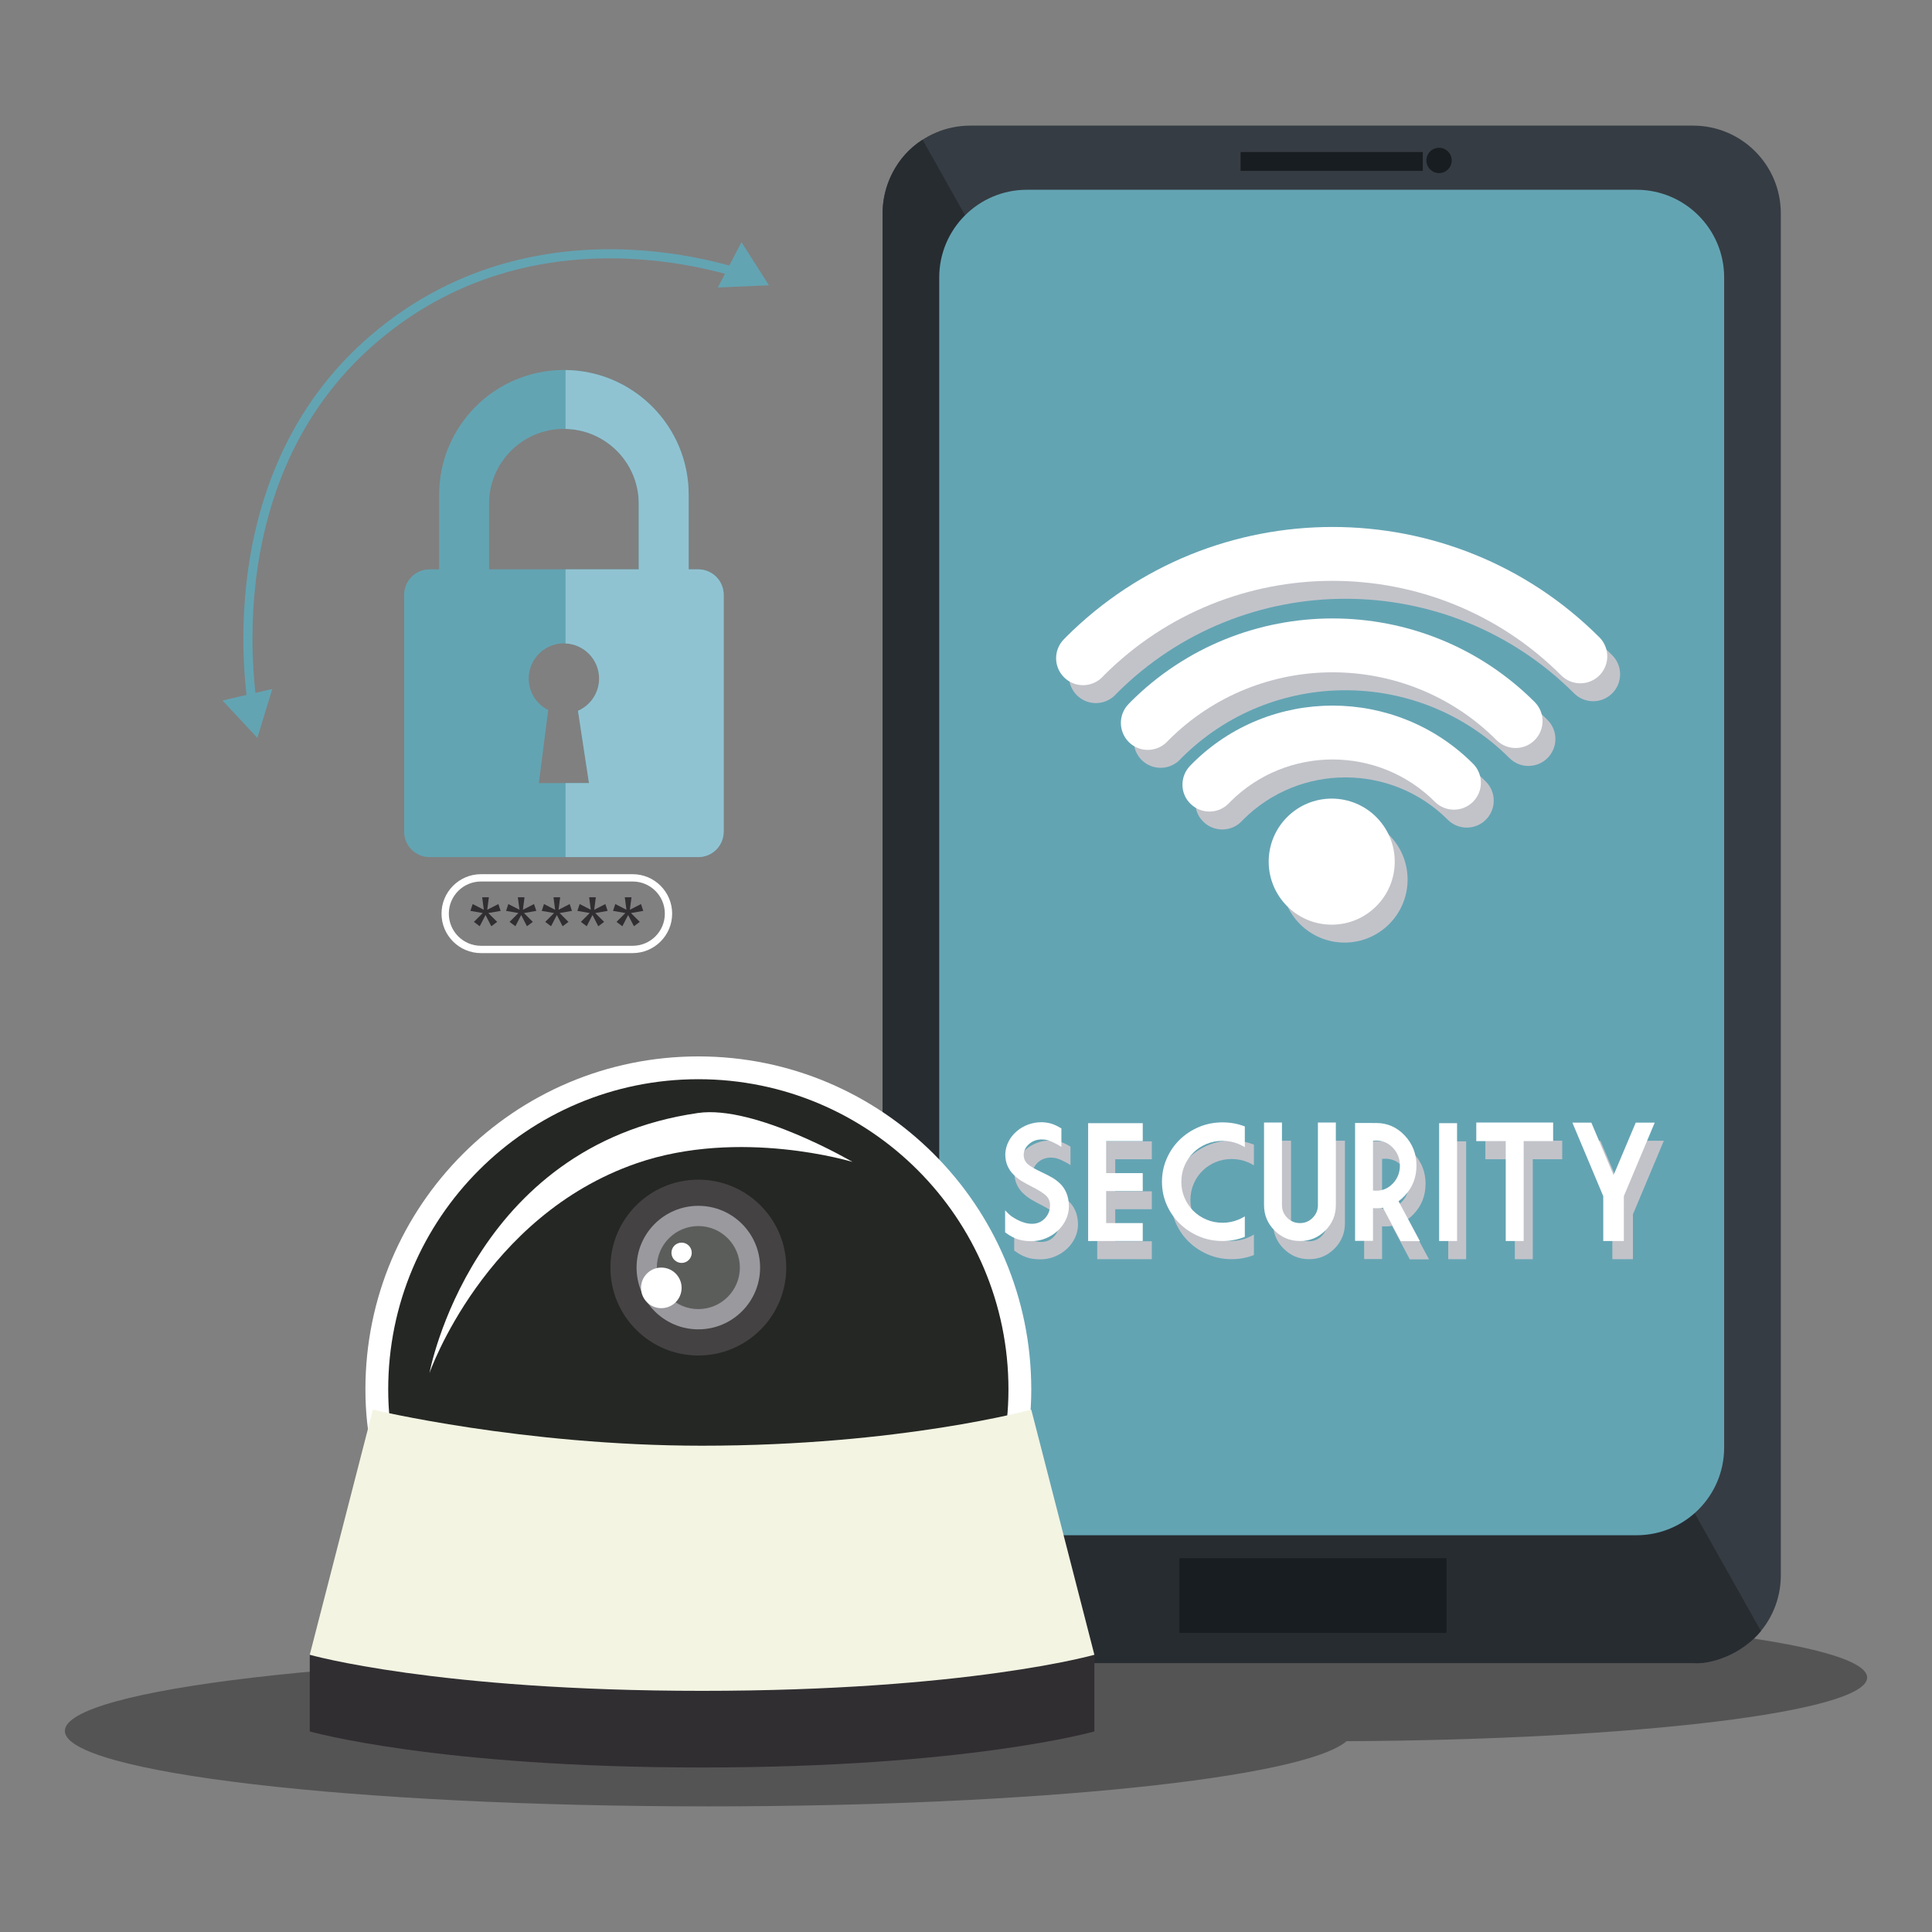 <?xml version="1.0" encoding="UTF-8"?>
<!-- Generator: Adobe Illustrator 16.0.0, SVG Export Plug-In . SVG Version: 6.00 Build 0)  -->
<svg xmlns="http://www.w3.org/2000/svg" xmlns:xlink="http://www.w3.org/1999/xlink" version="1.1" id="Capa_1" x="0px" y="0px" width="425.196px" height="425.196px" viewBox="0 0 425.196 425.196" xml:space="preserve">
<rect x="0" y="0" width="425.196" height="425.196" fill="#808080" stroke="none"/>
<rect display="none" fill="#67B0C1" width="425.196" height="425.196"></rect>
<g>
	<path opacity="0.7" fill="#444242" d="M410.922,369.194c0-7.745-53.559-14.022-119.625-14.022   c-52.144,0-96.486,3.911-112.865,9.366c-7.316-0.137-14.817-0.208-22.462-0.208c-78.256,0-141.695,7.436-141.695,16.609   c0,9.173,63.439,16.609,141.695,16.609c71.704,0,130.958-6.243,140.379-14.346C360.072,382.893,410.922,376.74,410.922,369.194z"></path>
	<g>
		<path fill="#363C43" d="M391.921,346.719c0,10.661-8.643,19.303-19.304,19.303H213.541c-10.66,0-19.302-8.642-19.302-19.303V46.95    c0-10.66,8.642-19.303,19.302-19.303h159.076c10.661,0,19.304,8.643,19.304,19.303V346.719z"></path>
		<path fill="#272C31" d="M387.547,358.953c-3.279,4.069-9.955,7.483-14.93,7.068H213.541c-10.66,0-19.302-8.642-19.302-19.303    V46.95c0-5.878,2.931-12.552,8.806-16.199L387.547,358.953z"></path>
		<path fill="#63A4B3" d="M379.453,318.575c0,10.661-8.641,19.303-19.303,19.303H226.009c-10.661,0-19.304-8.642-19.304-19.303    V61.067c0-10.66,8.643-19.303,19.304-19.303H360.15c10.662,0,19.303,8.643,19.303,19.303V318.575z"></path>
		<rect x="259.575" y="342.926" fill="#181D21" width="58.769" height="16.437"></rect>
		<g>
			<rect x="273.027" y="33.455" fill="#181D21" width="40.105" height="4.155"></rect>
			<circle fill="#181D21" cx="316.711" cy="35.311" r="2.784"></circle>
		</g>
		<path display="none" fill="#C2C3C9" d="M373.016,332.965c3.951-3.534,6.438-8.671,6.438-14.39V61.067    c0-10.66-8.641-19.303-19.303-19.303H226.009c-5.331,0-10.156,2.161-13.649,5.655L373.016,332.965z"></path>
	</g>
	<g>
		<g>
			<g>
				<path fill="#C2C3C9" d="M354.818,144.202c2.314,2.316,2.314,6.072,0,8.388c-2.315,2.316-6.072,2.316-8.388,0      c-27.751-27.75-72.907-27.75-100.656,0l-0.058,0.063c-0.101,0.106-0.2,0.214-0.302,0.315c-2.3,2.336-6.054,2.365-8.388,0.067      c-0.011-0.012-0.022-0.022-0.033-0.032c-2.302-2.302-2.318-6.033-0.032-8.355l0.067-0.071c0.115-0.125,0.234-0.251,0.357-0.374      C269.763,111.827,322.442,111.827,354.818,144.202z"></path>
			</g>
			<g>
				<path fill="#C2C3C9" d="M340.576,158.442c2.316,2.318,2.316,6.073,0,8.391c-2.314,2.314-6.071,2.314-8.388,0      c-19.898-19.898-52.273-19.898-72.172,0l-0.065,0.068c-0.094,0.102-0.188,0.201-0.284,0.3c-2.291,2.338-6.048,2.379-8.388,0.086      c-2.305-2.277-2.378-6.048-0.086-8.387l0.074-0.08c0.117-0.126,0.237-0.253,0.361-0.378      C276.151,133.922,316.054,133.922,340.576,158.442z"></path>
			</g>
			<g>
				<path fill="#C2C3C9" d="M327.006,172.016c2.316,2.314,2.316,6.069,0,8.387c-2.315,2.316-6.07,2.316-8.389,0      c-12.414-12.416-32.614-12.416-45.031,0l-0.328,0.349c-2.279,2.352-6.035,2.408-8.387,0.128      c-2.369-2.245-2.409-6.036-0.129-8.39l0.088-0.091c0.12-0.131,0.242-0.259,0.368-0.383      C282.239,154.974,309.967,154.974,327.006,172.016z"></path>
			</g>
			<circle fill="#C2C3C9" cx="295.913" cy="193.575" r="13.87"></circle>
		</g>
		<g>
			<g>
				<path fill="#FFFFFF" d="M351.992,140.256c2.315,2.316,2.315,6.073,0,8.389c-2.316,2.316-6.072,2.316-8.387,0      c-27.752-27.751-72.908-27.751-100.658,0l-0.057,0.063c-0.1,0.106-0.2,0.214-0.302,0.315c-2.3,2.336-6.055,2.365-8.388,0.067      c-0.012-0.012-0.023-0.022-0.033-0.033c-2.302-2.302-2.318-6.033-0.033-8.354l0.067-0.071c0.116-0.126,0.235-0.252,0.358-0.375      C266.938,107.882,319.616,107.882,351.992,140.256z"></path>
			</g>
			<g>
				<path fill="#FFFFFF" d="M337.75,154.497c2.316,2.318,2.316,6.073,0,8.39c-2.314,2.315-6.072,2.315-8.387,0      c-19.899-19.897-52.274-19.897-72.172,0l-0.066,0.069c-0.093,0.102-0.187,0.201-0.285,0.3c-2.291,2.338-6.047,2.379-8.386,0.086      c-2.306-2.277-2.38-6.048-0.086-8.388l0.073-0.079c0.118-0.126,0.237-0.253,0.361-0.378      C273.325,129.977,313.227,129.977,337.75,154.497z"></path>
			</g>
			<g>
				<path fill="#FFFFFF" d="M324.18,168.069c2.316,2.315,2.316,6.07,0,8.389c-2.315,2.314-6.07,2.314-8.389,0      c-12.414-12.417-32.615-12.417-45.031,0l-0.328,0.347c-2.279,2.352-6.035,2.409-8.388,0.128      c-2.369-2.245-2.407-6.035-0.129-8.389l0.089-0.091c0.12-0.131,0.242-0.259,0.368-0.384      C279.412,151.028,307.141,151.028,324.18,168.069z"></path>
			</g>
			<circle fill="#FFFFFF" cx="293.086" cy="189.63" r="13.871"></circle>
		</g>
	</g>
	<g>
		<g>
			<g>
				<g>
					<path fill="#C2C3C9" d="M228.968,277.158c-1.128,0-2.123-0.141-2.986-0.423c-0.863-0.281-1.789-0.786-2.775-1.515v-4.846       c0.61,0.646,1.081,1.084,1.409,1.313c0.329,0.229,0.731,0.473,1.207,0.731s1.002,0.476,1.577,0.651       c0.575,0.177,1.146,0.266,1.71,0.266c1.162,0,2.117-0.403,2.863-1.208s1.119-1.759,1.119-2.863       c0-0.904-0.318-1.638-0.952-2.202s-1.674-1.21-3.118-1.938c-0.87-0.446-1.604-0.852-2.203-1.216       c-0.6-0.364-1.175-0.816-1.727-1.356c-0.553-0.54-0.999-1.184-1.339-1.93c-0.341-0.745-0.512-1.624-0.512-2.634       c0.047-0.986,0.288-1.906,0.723-2.758s1.022-1.598,1.763-2.238c0.739-0.64,1.582-1.136,2.528-1.488       c0.944-0.353,1.94-0.529,2.986-0.529c0.786,0.024,1.503,0.133,2.149,0.326c0.646,0.194,1.381,0.544,2.203,1.049v4.07       c-0.494-0.329-0.832-0.531-1.014-0.608c-0.183-0.076-0.44-0.205-0.775-0.388c-0.335-0.182-0.723-0.337-1.163-0.467       c-0.44-0.129-0.907-0.193-1.4-0.193c-1.104,0.012-2.038,0.361-2.802,1.048c-0.764,0.688-1.146,1.483-1.146,2.388       c0.023,0.857,0.344,1.542,0.961,2.053c0.616,0.512,1.611,1.084,2.986,1.718c0.939,0.447,1.706,0.841,2.3,1.182       c0.592,0.34,1.177,0.78,1.752,1.321c0.576,0.54,1.04,1.222,1.393,2.043c0.353,0.822,0.54,1.798,0.563,2.926       c0,1.033-0.218,2.018-0.651,2.951c-0.436,0.934-1.039,1.76-1.815,2.476c-0.774,0.717-1.665,1.277-2.669,1.683       S230.061,277.158,228.968,277.158z"></path>
					<path fill="#C2C3C9" d="M241.479,251.187h12.017v3.947h-8.053v7.048h8.053v3.946h-8.053v7.049h8.053v3.946h-12.017V251.187z"></path>
					<path fill="#C2C3C9" d="M275.961,271.697v4.51c-1.527,0.611-3.16,0.916-4.898,0.916c-1.856,0-3.589-0.344-5.198-1.03       s-3.019-1.618-4.229-2.793c-1.209-1.175-2.164-2.552-2.863-4.132c-0.698-1.58-1.048-3.274-1.048-5.084       c0-1.797,0.35-3.497,1.048-5.101c0.699-1.603,1.654-2.992,2.863-4.167c1.211-1.174,2.62-2.103,4.229-2.784       c1.609-0.681,3.342-1.021,5.198-1.021c1.738,0,3.371,0.3,4.898,0.898v4.563c-0.436-0.271-0.894-0.505-1.374-0.705       c-1.105-0.458-2.28-0.688-3.524-0.688c-1.258,0-2.438,0.229-3.542,0.688c-1.104,0.459-2.067,1.096-2.89,1.912       s-1.469,1.773-1.938,2.872s-0.704,2.275-0.704,3.532c0,1.258,0.234,2.436,0.704,3.533c0.47,1.099,1.116,2.056,1.938,2.873       c0.822,0.816,1.785,1.456,2.89,1.92s2.284,0.695,3.542,0.695c1.244,0,2.419-0.234,3.524-0.704       C275.067,272.201,275.525,271.967,275.961,271.697z"></path>
					<path fill="#C2C3C9" d="M292.048,269.212v-18.166h3.946v18.166c0,2.185-0.769,4.05-2.308,5.595s-3.4,2.316-5.586,2.316       c-2.185,0-4.05-0.771-5.594-2.316c-1.545-1.545-2.317-3.41-2.317-5.595v-18.166h3.947v18.166c0,1.093,0.387,2.026,1.162,2.802       s1.71,1.163,2.802,1.163c1.093,0,2.024-0.388,2.794-1.163C291.663,271.238,292.048,270.305,292.048,269.212z"></path>
					<path fill="#C2C3C9" d="M304.171,269.882v7.206h-3.947v-25.937h3.947v0.018c0.235-0.012,0.47-0.018,0.704-0.018       c2.455,0,4.547,0.917,6.273,2.749s2.59,4.041,2.59,6.625c0,2.596-0.863,4.811-2.59,6.643c-0.435,0.459-0.887,0.858-1.357,1.198       l4.705,8.792h-4.229l-3.911-7.365c-0.481,0.083-0.976,0.124-1.48,0.124C304.641,269.917,304.406,269.905,304.171,269.882z        M304.171,255.045v10.961c0.223,0.034,0.458,0.052,0.704,0.052c1.445,0,2.676-0.54,3.691-1.621       c1.017-1.08,1.524-2.384,1.524-3.911s-0.508-2.828-1.524-3.902c-1.016-1.075-2.246-1.613-3.691-1.613       C304.641,255.01,304.406,255.021,304.171,255.045z"></path>
					<path fill="#C2C3C9" d="M318.725,251.187h3.947v25.937h-3.947V251.187z"></path>
					<path fill="#C2C3C9" d="M326.9,251.046h16.915v4.088h-6.484v21.989h-3.946v-21.989H326.9V251.046z"></path>
					<path fill="#C2C3C9" d="M348.045,251.063h4.176l4.898,11.559l4.88-11.559h4.177l-6.801,16.192v9.867h-4.529v-9.867       L348.045,251.063z"></path>
				</g>
			</g>
		</g>
	</g>
	<g>
		<g>
			<g>
				<g>
					<path fill="#FFFFFF" d="M226.968,273.158c-1.128,0-2.123-0.141-2.986-0.423c-0.863-0.281-1.789-0.786-2.775-1.515v-4.846       c0.61,0.646,1.081,1.084,1.409,1.313c0.329,0.229,0.731,0.473,1.207,0.731s1.002,0.476,1.577,0.651       c0.575,0.177,1.146,0.266,1.71,0.266c1.162,0,2.117-0.403,2.863-1.208s1.119-1.759,1.119-2.863       c0-0.904-0.318-1.638-0.952-2.202s-1.674-1.21-3.118-1.938c-0.87-0.446-1.604-0.852-2.203-1.216       c-0.6-0.364-1.175-0.816-1.727-1.356c-0.553-0.54-0.999-1.184-1.339-1.93c-0.341-0.745-0.512-1.624-0.512-2.634       c0.047-0.986,0.288-1.906,0.723-2.758s1.022-1.598,1.763-2.238c0.739-0.64,1.582-1.136,2.528-1.488       c0.944-0.353,1.94-0.529,2.986-0.529c0.786,0.024,1.503,0.133,2.149,0.326c0.646,0.194,1.381,0.544,2.203,1.049v4.07       c-0.494-0.329-0.832-0.531-1.014-0.608c-0.183-0.076-0.44-0.205-0.775-0.388c-0.335-0.182-0.723-0.337-1.163-0.467       c-0.44-0.129-0.907-0.193-1.4-0.193c-1.104,0.012-2.038,0.361-2.802,1.048c-0.764,0.688-1.146,1.483-1.146,2.388       c0.023,0.857,0.344,1.542,0.961,2.053c0.616,0.512,1.611,1.084,2.986,1.718c0.939,0.447,1.706,0.841,2.3,1.182       c0.592,0.34,1.177,0.78,1.752,1.321c0.576,0.54,1.04,1.222,1.393,2.043c0.353,0.822,0.54,1.798,0.563,2.926       c0,1.033-0.218,2.018-0.651,2.951c-0.436,0.934-1.039,1.76-1.815,2.476c-0.774,0.717-1.665,1.277-2.669,1.683       S228.061,273.158,226.968,273.158z"></path>
					<path fill="#FFFFFF" d="M239.479,247.187h12.017v3.947h-8.053v7.048h8.053v3.946h-8.053v7.049h8.053v3.946h-12.017V247.187z"></path>
					<path fill="#FFFFFF" d="M273.961,267.697v4.51c-1.527,0.611-3.16,0.916-4.898,0.916c-1.856,0-3.589-0.344-5.198-1.03       s-3.019-1.618-4.229-2.793c-1.209-1.175-2.164-2.552-2.863-4.132c-0.698-1.58-1.048-3.274-1.048-5.084       c0-1.797,0.35-3.497,1.048-5.101c0.699-1.603,1.654-2.992,2.863-4.167c1.211-1.174,2.62-2.103,4.229-2.784       c1.609-0.681,3.342-1.021,5.198-1.021c1.738,0,3.371,0.3,4.898,0.898v4.563c-0.436-0.271-0.894-0.505-1.374-0.705       c-1.105-0.458-2.28-0.688-3.524-0.688c-1.258,0-2.438,0.229-3.542,0.688c-1.104,0.459-2.067,1.096-2.89,1.912       s-1.469,1.773-1.938,2.872s-0.704,2.275-0.704,3.532c0,1.258,0.234,2.436,0.704,3.533c0.47,1.099,1.116,2.056,1.938,2.873       c0.822,0.816,1.785,1.456,2.89,1.92s2.284,0.695,3.542,0.695c1.244,0,2.419-0.234,3.524-0.704       C273.067,268.201,273.525,267.967,273.961,267.697z"></path>
					<path fill="#FFFFFF" d="M290.048,265.212v-18.166h3.946v18.166c0,2.185-0.769,4.05-2.308,5.595s-3.4,2.316-5.586,2.316       c-2.185,0-4.05-0.771-5.594-2.316c-1.545-1.545-2.317-3.41-2.317-5.595v-18.166h3.947v18.166c0,1.093,0.387,2.026,1.162,2.802       s1.71,1.163,2.802,1.163c1.093,0,2.024-0.388,2.794-1.163C289.663,267.238,290.048,266.305,290.048,265.212z"></path>
					<path fill="#FFFFFF" d="M302.171,265.882v7.206h-3.947v-25.937h3.947v0.018c0.235-0.012,0.47-0.018,0.704-0.018       c2.455,0,4.547,0.917,6.273,2.749s2.59,4.041,2.59,6.625c0,2.596-0.863,4.811-2.59,6.643c-0.435,0.459-0.887,0.858-1.357,1.198       l4.705,8.792h-4.229l-3.911-7.365c-0.481,0.083-0.976,0.124-1.48,0.124C302.641,265.917,302.406,265.905,302.171,265.882z        M302.171,251.045v10.961c0.223,0.034,0.458,0.052,0.704,0.052c1.445,0,2.676-0.54,3.691-1.621       c1.017-1.08,1.524-2.384,1.524-3.911s-0.508-2.828-1.524-3.902c-1.016-1.075-2.246-1.613-3.691-1.613       C302.641,251.01,302.406,251.021,302.171,251.045z"></path>
					<path fill="#FFFFFF" d="M316.725,247.187h3.947v25.937h-3.947V247.187z"></path>
					<path fill="#FFFFFF" d="M324.9,247.046h16.915v4.088h-6.484v21.989h-3.946v-21.989H324.9V247.046z"></path>
					<path fill="#FFFFFF" d="M346.045,247.063h4.176l4.898,11.559l4.88-11.559h4.177l-6.801,16.192v9.867h-4.529v-9.867       L346.045,247.063z"></path>
				</g>
			</g>
		</g>
	</g>
	<g>
		<path fill="#FFFFFF" d="M80.421,305.765c0-40.467,32.803-73.269,73.27-73.269c40.465,0,73.271,32.802,73.271,73.269    c0,40.465-32.806,53.786-73.271,53.786C113.224,359.551,80.421,346.229,80.421,305.765z"></path>
		<path fill="#252724" d="M85.438,305.765c0-37.693,30.559-68.251,68.253-68.251s68.25,30.558,68.25,68.251    c0,37.696-30.556,48.764-68.25,48.764S85.438,343.461,85.438,305.765z"></path>
		<path fill="#FFFFFF" d="M140.098,256.021c22.732-7.87,47.54-0.299,47.54-0.299s-21.485-12.587-34.022-10.775    c-49.847,7.186-59.103,57.241-59.103,57.241S106.58,267.618,140.098,256.021z"></path>
		<path fill="#312E32" d="M68.173,364.183c0,0,46.903-29.144,86.343-29.144c43.667,0,86.338,29.144,86.338,29.144v16.87    c0,0-27.787,7.938-86.338,7.938c-58.554,0-86.343-7.938-86.343-7.938V364.183z"></path>
		<path fill="#F3F4E2" d="M82.067,310.232c0,0,33.008,7.939,72.448,7.939c43.667,0,72.446-7.939,72.446-7.939l13.892,53.95    c0,0-27.787,7.939-86.338,7.939c-58.554,0-86.343-7.939-86.343-7.939L82.067,310.232z"></path>
		<circle fill="#444242" cx="153.69" cy="278.971" r="19.353"></circle>
		<circle fill="#9A999E" cx="153.691" cy="278.971" r="13.593"></circle>
		<circle fill="#5B5D5B" cx="153.692" cy="278.971" r="9.138"></circle>
		<circle fill="#FFFFFF" cx="145.542" cy="283.436" r="4.466"></circle>
		<circle fill="#FFFFFF" cx="150.006" cy="275.713" r="2.234"></circle>
	</g>
</g>
<g>
	<g>
		<path fill="#63A4B3" d="M153.667,125.302h-2.105v-16.419c0-15.163-12.293-27.454-27.456-27.454    c-15.165,0-27.458,12.291-27.458,27.454v16.419h-2.103c-3.099,0-5.608,2.513-5.608,5.61v52.111c0,3.099,2.51,5.609,5.608,5.609    h59.122c3.096,0,5.606-2.511,5.606-5.609v-52.111C159.273,127.814,156.763,125.302,153.667,125.302z M107.632,110.857    c0-9.099,7.375-16.473,16.474-16.473c9.097,0,16.474,7.374,16.474,16.473v14.444h-32.947V110.857z M127.203,156.436l2.421,15.913    h-11.035l2.066-16.083c-2.546-1.266-4.298-3.891-4.298-6.928c0-4.281,3.472-7.751,7.749-7.751c4.279,0,7.747,3.47,7.747,7.751    C131.854,152.511,129.939,155.239,127.203,156.436z"></path>
		<path fill="#90C3D2" d="M153.667,125.302h-2.105v-16.419c0-15.041-12.098-27.249-27.094-27.444v12.955    c8.93,0.194,16.111,7.486,16.111,16.464v14.444h-16.111v16.304c4.111,0.19,7.386,3.574,7.386,7.732    c0,3.173-1.914,5.901-4.65,7.098l2.421,15.913h-5.156v16.284h29.199c3.096,0,5.606-2.511,5.606-5.609v-52.111    C159.273,127.814,156.763,125.302,153.667,125.302z"></path>
	</g>
	<g>
		<g>
			<path fill="#FFFFFF" d="M139.245,194.002c3.907,0,7.073,3.166,7.073,7.073c0,3.908-3.166,7.074-7.073,7.074h-33.394     c-3.906,0-7.073-3.166-7.073-7.074c0-3.907,3.167-7.073,7.073-7.073H139.245 M139.245,192.393h-33.394     c-4.787,0-8.682,3.895-8.682,8.682c0,4.788,3.895,8.683,8.682,8.683h33.394c4.787,0,8.682-3.895,8.682-8.683     C147.927,196.288,144.032,192.393,139.245,192.393L139.245,192.393z"></path>
		</g>
		<g>
			<path fill="#312E32" d="M106.854,201.381l-1.272,2.467l-1.287-0.958l1.947-1.947l-2.714-0.475l0.5-1.502l2.45,1.257l-0.36-2.751     h1.473l-0.361,2.751l2.454-1.257l0.497,1.502l-2.713,0.475l1.947,1.947l-1.288,0.958L106.854,201.381z"></path>
			<path fill="#312E32" d="M114.702,201.381l-1.272,2.467l-1.287-0.958l1.946-1.947l-2.713-0.475l0.498-1.502l2.452,1.257     l-0.36-2.751h1.472l-0.36,2.751l2.451-1.257l0.501,1.502l-2.714,0.475l1.946,1.947l-1.288,0.958L114.702,201.381z"></path>
			<path fill="#312E32" d="M122.55,201.381l-1.273,2.467l-1.286-0.958l1.945-1.947l-2.712-0.475l0.497-1.502l2.452,1.257     l-0.359-2.751h1.471l-0.359,2.751l2.451-1.257l0.499,1.502l-2.713,0.475l1.946,1.947l-1.288,0.958L122.55,201.381z"></path>
			<path fill="#312E32" d="M130.396,201.381l-1.271,2.467l-1.287-0.958l1.946-1.947l-2.713-0.475l0.498-1.502l2.452,1.257     l-0.36-2.751h1.471l-0.359,2.751l2.452-1.257l0.499,1.502l-2.714,0.475l1.946,1.947l-1.286,0.958L130.396,201.381z"></path>
			<path fill="#312E32" d="M138.243,201.381l-1.272,2.467l-1.287-0.958l1.946-1.947l-2.713-0.475l0.499-1.502l2.452,1.257     l-0.36-2.751h1.472l-0.361,2.751l2.453-1.257l0.498,1.502l-2.713,0.475l1.947,1.947l-1.289,0.958L138.243,201.381z"></path>
		</g>
	</g>
</g>
<g>
	<path fill="none" stroke="#63A4B3" stroke-width="2" stroke-miterlimit="10" d="M56.085,158.4c0,0-11.062-52.278,26.46-84.091   c37.522-31.814,84.034-12.838,84.034-12.838"></path>
	<polygon fill="#63A4B3" points="54.444,152.897 59.926,151.631 58.282,157.012 56.636,162.394 52.799,158.278 48.961,154.164  "></polygon>
	<polygon fill="#63A4B3" points="160.583,58.281 163.183,53.291 166.204,58.038 169.226,62.785 163.604,63.028 157.982,63.271  "></polygon>
</g>
</svg>
